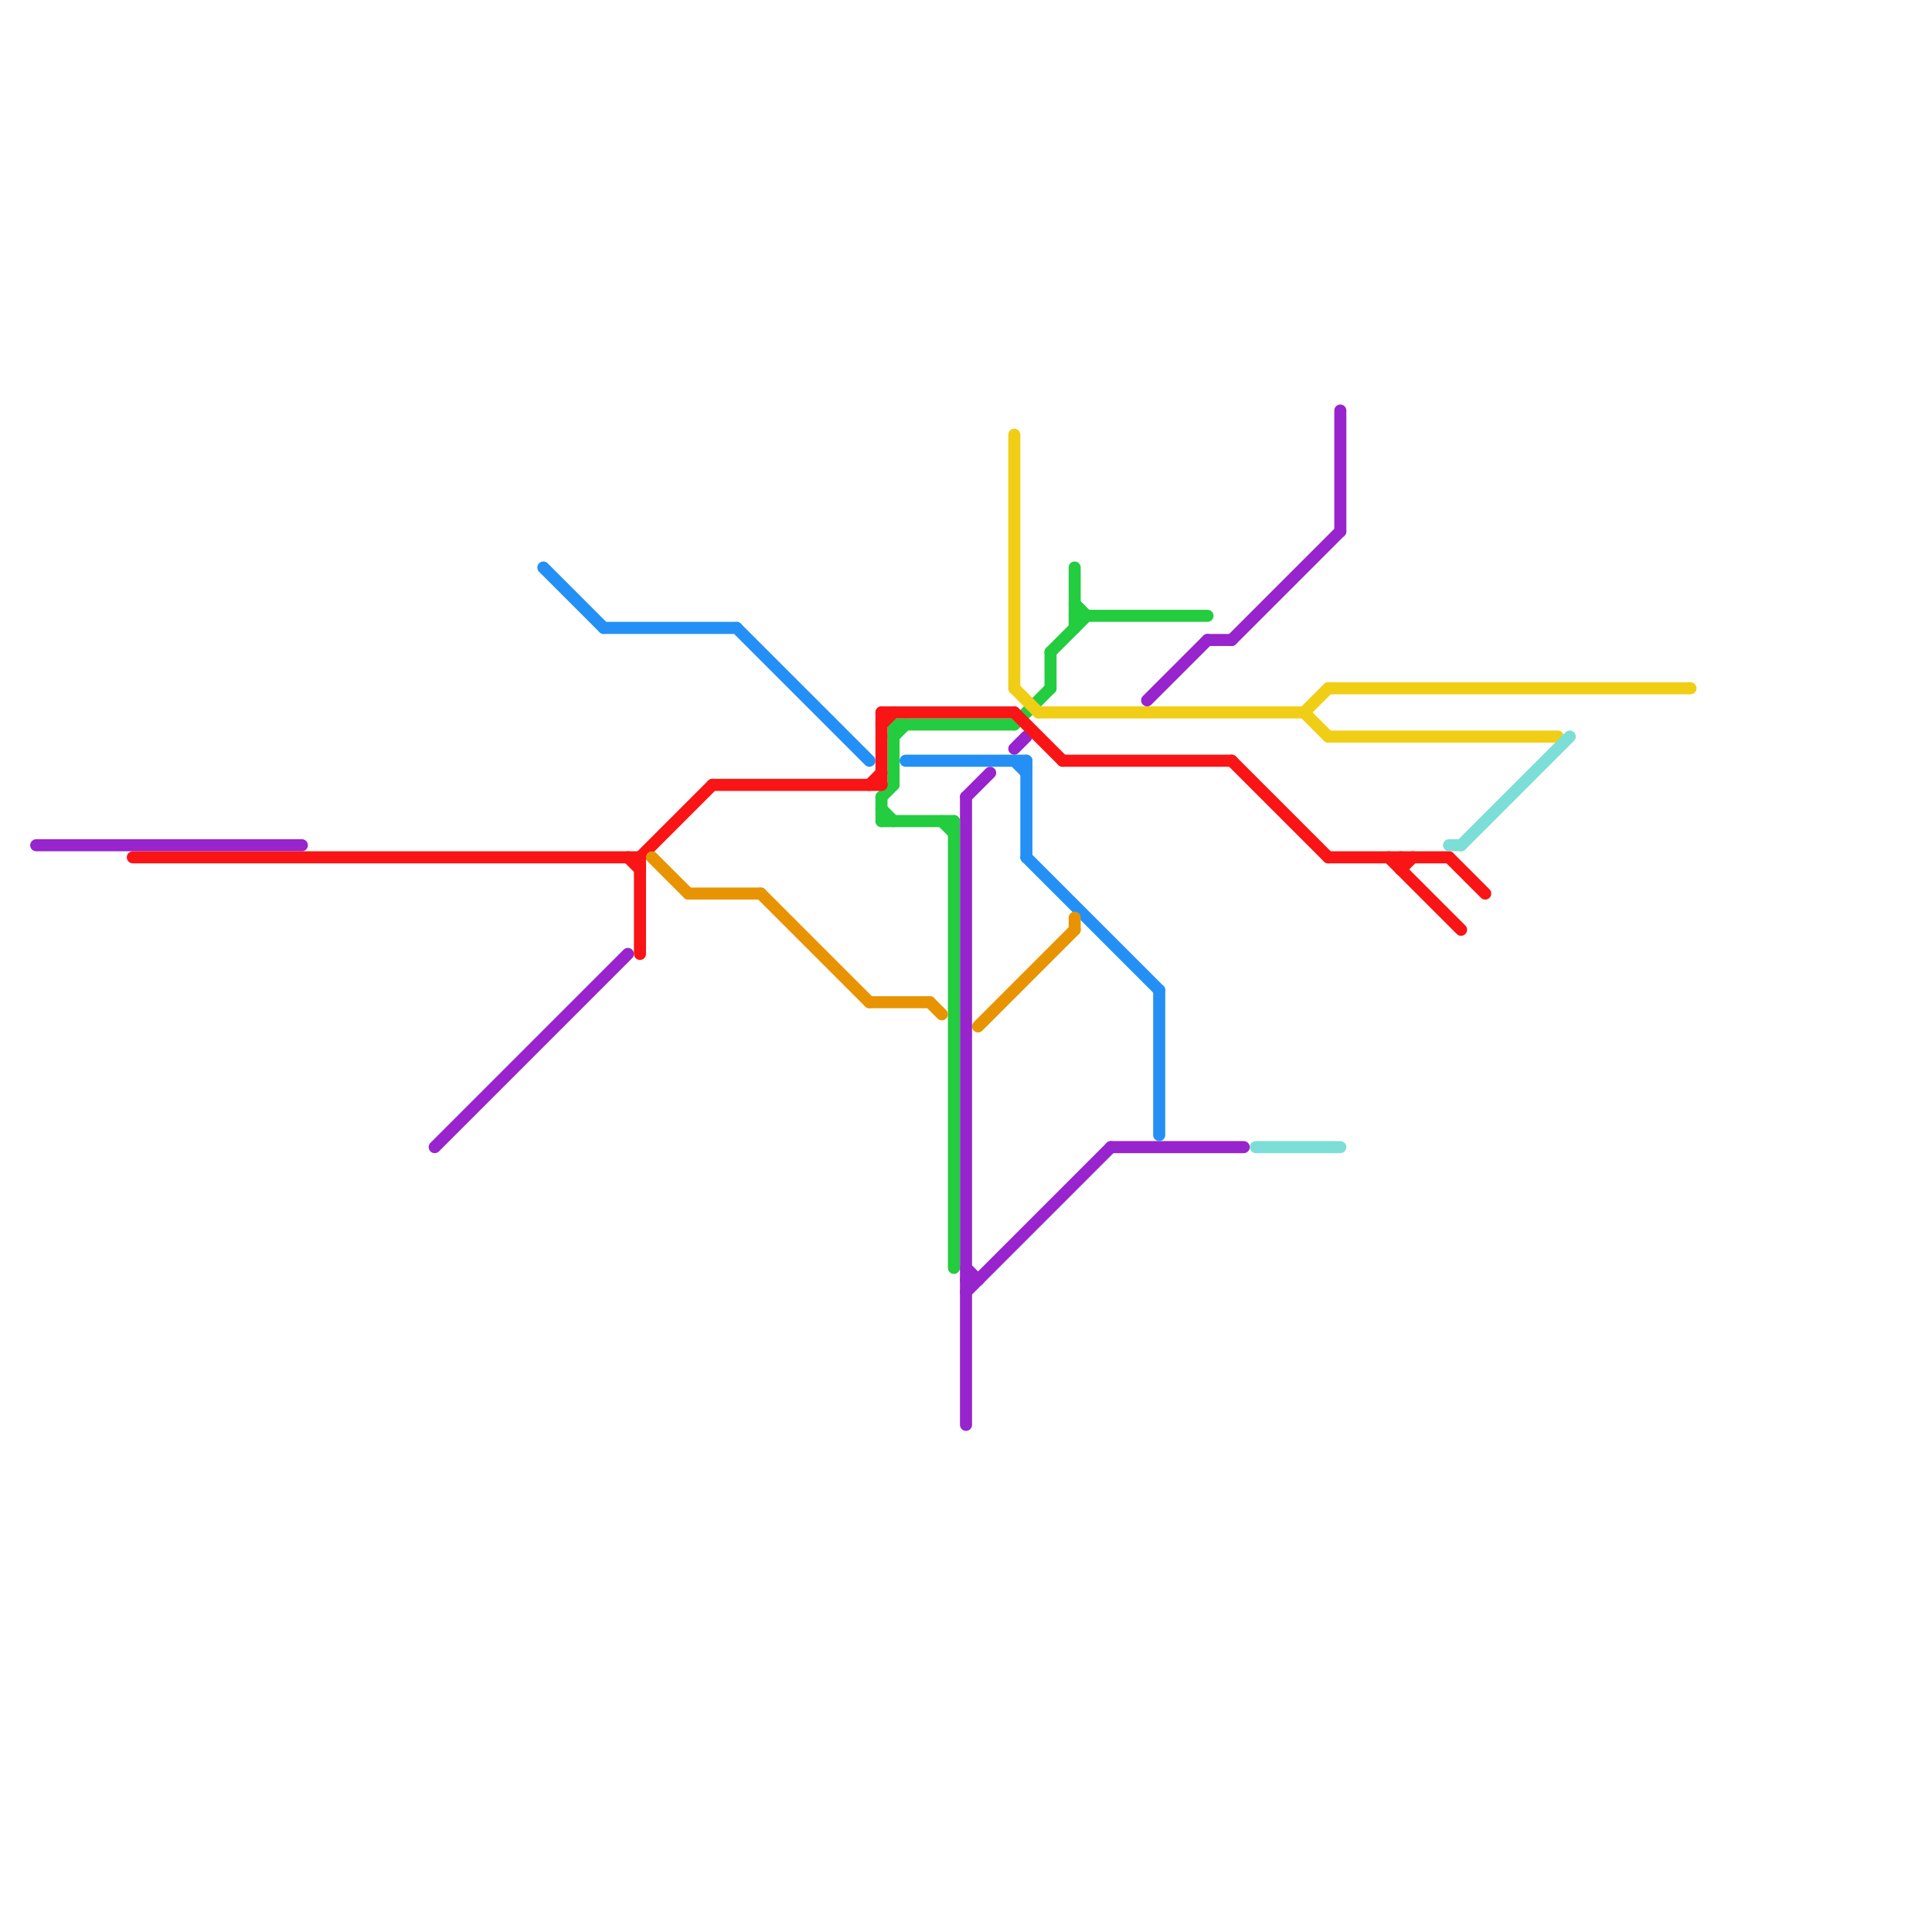 
<svg version="1.1" xmlns="http://www.w3.org/2000/svg" viewBox="0 0 160 160">
<style>text { font: 1px Helvetica; font-weight: 600; white-space: pre; dominant-baseline: central; } line { stroke-width: 1; fill: none; stroke-linecap: round; stroke-linejoin: round; } .c0 { stroke: #9724cc } .c1 { stroke: #24cc40 } .c2 { stroke: #f0ce15 } .c3 { stroke: #f91515 } .c4 { stroke: #7dded7 } .c5 { stroke: #2490f5 } .c6 { stroke: #e89402 }</style><defs><g id="wm-xf"><circle r="1.2" fill="#000"/><circle r="0.9" fill="#fff"/><circle r="0.6" fill="#000"/><circle r="0.3" fill="#fff"/></g><g id="wm"><circle r="0.6" fill="#000"/><circle r="0.3" fill="#fff"/></g></defs><line class="c0" x1="80" y1="107" x2="92" y2="95"/><line class="c0" x1="80" y1="106" x2="81" y2="106"/><line class="c0" x1="36" y1="95" x2="52" y2="79"/><line class="c0" x1="84" y1="62" x2="85" y2="61"/><line class="c0" x1="95" y1="58" x2="100" y2="53"/><line class="c0" x1="80" y1="66" x2="82" y2="64"/><line class="c0" x1="92" y1="95" x2="103" y2="95"/><line class="c0" x1="100" y1="53" x2="102" y2="53"/><line class="c0" x1="3" y1="70" x2="25" y2="70"/><line class="c0" x1="111" y1="34" x2="111" y2="44"/><line class="c0" x1="80" y1="105" x2="81" y2="106"/><line class="c0" x1="102" y1="53" x2="111" y2="44"/><line class="c0" x1="80" y1="66" x2="80" y2="118"/><line class="c1" x1="87" y1="54" x2="87" y2="57"/><line class="c1" x1="73" y1="67" x2="74" y2="68"/><line class="c1" x1="89" y1="51" x2="100" y2="51"/><line class="c1" x1="78" y1="68" x2="79" y2="69"/><line class="c1" x1="84" y1="60" x2="87" y2="57"/><line class="c1" x1="87" y1="54" x2="90" y2="51"/><line class="c1" x1="89" y1="47" x2="89" y2="52"/><line class="c1" x1="73" y1="66" x2="74" y2="65"/><line class="c1" x1="73" y1="68" x2="79" y2="68"/><line class="c1" x1="89" y1="50" x2="90" y2="51"/><line class="c1" x1="74" y1="60" x2="84" y2="60"/><line class="c1" x1="74" y1="61" x2="75" y2="60"/><line class="c1" x1="73" y1="66" x2="73" y2="68"/><line class="c1" x1="74" y1="60" x2="74" y2="65"/><line class="c1" x1="79" y1="68" x2="79" y2="105"/><line class="c2" x1="110" y1="61" x2="129" y2="61"/><line class="c2" x1="108" y1="59" x2="110" y2="57"/><line class="c2" x1="110" y1="57" x2="140" y2="57"/><line class="c2" x1="84" y1="36" x2="84" y2="57"/><line class="c2" x1="84" y1="57" x2="86" y2="59"/><line class="c2" x1="86" y1="59" x2="108" y2="59"/><line class="c2" x1="108" y1="59" x2="110" y2="61"/><line class="c3" x1="11" y1="71" x2="53" y2="71"/><line class="c3" x1="110" y1="71" x2="120" y2="71"/><line class="c3" x1="120" y1="71" x2="123" y2="74"/><line class="c3" x1="115" y1="71" x2="121" y2="77"/><line class="c3" x1="53" y1="71" x2="59" y2="65"/><line class="c3" x1="88" y1="63" x2="102" y2="63"/><line class="c3" x1="116" y1="71" x2="116" y2="72"/><line class="c3" x1="72" y1="65" x2="73" y2="64"/><line class="c3" x1="73" y1="59" x2="84" y2="59"/><line class="c3" x1="116" y1="72" x2="117" y2="71"/><line class="c3" x1="52" y1="71" x2="53" y2="72"/><line class="c3" x1="73" y1="60" x2="74" y2="59"/><line class="c3" x1="59" y1="65" x2="73" y2="65"/><line class="c3" x1="53" y1="71" x2="53" y2="79"/><line class="c3" x1="73" y1="59" x2="73" y2="65"/><line class="c3" x1="102" y1="63" x2="110" y2="71"/><line class="c3" x1="84" y1="59" x2="88" y2="63"/><line class="c4" x1="104" y1="95" x2="111" y2="95"/><line class="c4" x1="121" y1="70" x2="130" y2="61"/><line class="c4" x1="120" y1="70" x2="121" y2="70"/><line class="c5" x1="84" y1="63" x2="85" y2="64"/><line class="c5" x1="96" y1="82" x2="96" y2="94"/><line class="c5" x1="45" y1="47" x2="50" y2="52"/><line class="c5" x1="85" y1="63" x2="85" y2="71"/><line class="c5" x1="75" y1="63" x2="85" y2="63"/><line class="c5" x1="61" y1="52" x2="72" y2="63"/><line class="c5" x1="85" y1="71" x2="96" y2="82"/><line class="c5" x1="50" y1="52" x2="61" y2="52"/><line class="c6" x1="63" y1="74" x2="72" y2="83"/><line class="c6" x1="81" y1="85" x2="89" y2="77"/><line class="c6" x1="57" y1="74" x2="63" y2="74"/><line class="c6" x1="54" y1="71" x2="57" y2="74"/><line class="c6" x1="77" y1="83" x2="78" y2="84"/><line class="c6" x1="89" y1="76" x2="89" y2="77"/><line class="c6" x1="72" y1="83" x2="77" y2="83"/>
</svg>
